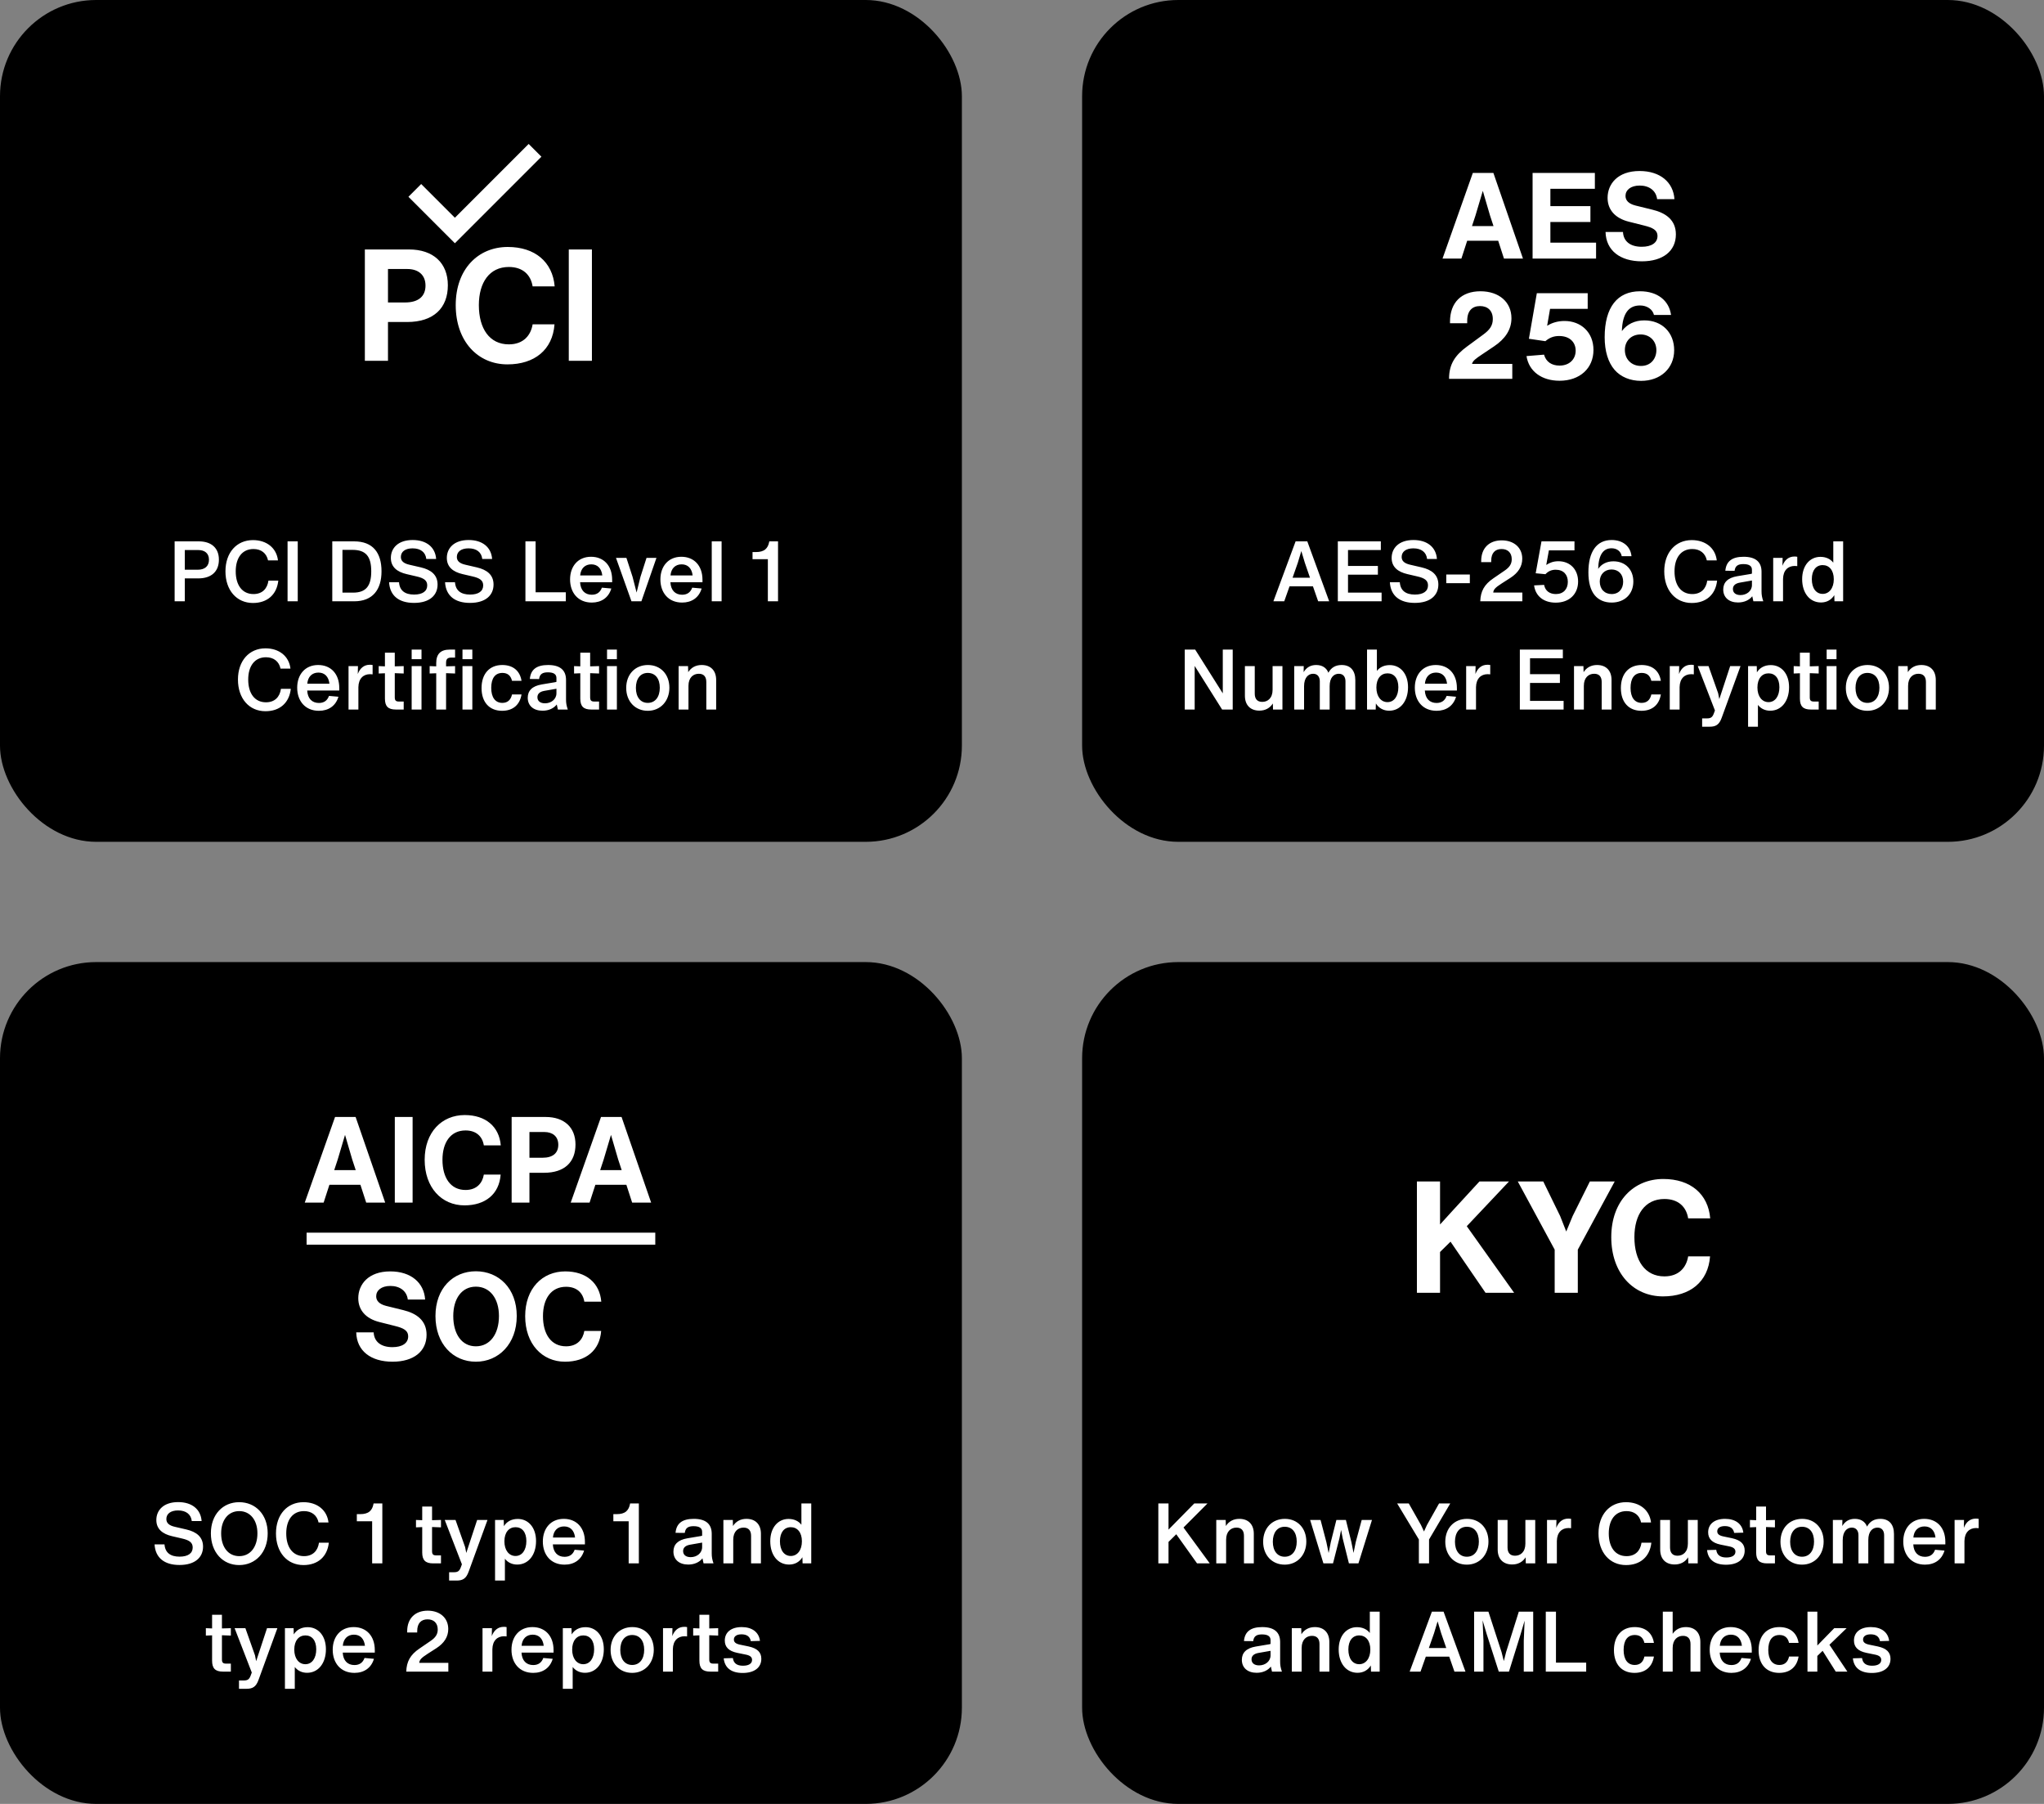 <svg width="340" height="300" viewBox="0 0 340 300" fill="none" xmlns="http://www.w3.org/2000/svg">
<rect x="0" y="0" width="340" height="300" fill="#808080" stroke="none"/>
<rect width="160" height="140" rx="16" fill="black"/>
<rect x="180" width="160" height="140" rx="16" fill="black"/>
<rect x="180" y="160" width="160" height="140" rx="16" fill="black"/>
<rect y="160" width="160" height="140" rx="16" fill="black"/>
<path d="M251.004 196.488H246.09L241.644 201.324L239.538 203.638V196.488H235.69V215H239.538V208.214L241.28 206.498L247.104 215H251.862L243.984 203.924L251.004 196.488ZM261.596 202.234L260.53 204.808L259.516 202.234L256.708 196.488H252.47L258.606 207.824V215H262.454V207.824L268.59 196.488H264.456L261.596 202.234ZM276.625 215.598C281.123 215.598 284.139 213.18 284.451 208.942H280.811C280.525 210.71 279.329 212.27 276.859 212.27C273.635 212.27 271.867 209.644 271.867 205.744C271.867 201.974 273.635 199.4 276.859 199.4C279.147 199.4 280.499 200.674 280.811 202.624H284.477C284.139 198.568 281.201 196.072 276.677 196.072C271.737 196.072 268.019 199.764 268.019 205.744C268.019 211.75 271.685 215.598 276.625 215.598Z" fill="white"/>
<path d="M64.073 200L59.153 185.76H55.733L50.693 200H53.833L54.793 197.04H59.953L60.913 200H64.073ZM56.173 192.84L57.393 188.74L58.593 192.84L59.173 194.6H55.593L56.173 192.84ZM68.633 200V185.76H65.673V200H68.633ZM77.26 200.46C80.719 200.46 83.04 198.6 83.279 195.34H80.48C80.26 196.7 79.34 197.9 77.439 197.9C74.96 197.9 73.6 195.88 73.6 192.88C73.6 189.98 74.96 188 77.439 188C79.2 188 80.24 188.98 80.48 190.48H83.299C83.04 187.36 80.779 185.44 77.299 185.44C73.499 185.44 70.639 188.28 70.639 192.88C70.639 197.5 73.46 200.46 77.26 200.46ZM90.767 185.76H85.107V200H88.067V195.04H90.507C93.927 195.04 95.727 193.24 95.727 190.34C95.727 187.48 93.847 185.76 90.767 185.76ZM88.067 192.54V188.26H90.547C91.907 188.26 92.867 188.98 92.867 190.38C92.867 191.74 91.987 192.54 90.247 192.54H88.067ZM108.312 200L103.392 185.76H99.972L94.932 200H98.072L99.032 197.04H104.192L105.152 200H108.312ZM100.412 192.84L101.632 188.74L102.832 192.84L103.412 194.6H99.832L100.412 192.84Z" fill="white"/>
<path d="M65.295 226.46C68.815 226.46 70.955 224.74 70.955 221.98C70.955 219.6 69.295 218.42 67.075 217.88L64.235 217.18C63.135 216.9 62.575 216.36 62.575 215.58C62.575 214.62 63.415 213.86 64.935 213.86C66.495 213.86 67.655 214.68 67.835 216.12H70.715C70.535 213.32 68.355 211.44 64.915 211.44C61.255 211.44 59.595 213.62 59.595 215.9C59.595 217.9 60.875 219.3 63.095 219.86L65.715 220.52C67.075 220.86 67.895 221.24 67.895 222.26C67.895 223.38 66.895 224.04 65.275 224.04C63.395 224.04 62.235 223.16 62.155 221.58H59.255C59.335 224.66 61.675 226.46 65.295 226.46ZM79.156 226.46C82.956 226.46 85.956 223.48 85.956 218.86C85.956 214.26 82.956 211.42 79.156 211.42C75.356 211.42 72.436 214.26 72.436 218.86C72.436 223.5 75.356 226.46 79.156 226.46ZM79.156 223.9C76.816 223.9 75.396 221.88 75.396 218.86C75.396 215.96 76.816 213.98 79.156 213.98C81.496 213.98 82.996 215.94 82.996 218.86C82.996 221.88 81.496 223.9 79.156 223.9ZM93.978 226.46C97.438 226.46 99.758 224.6 99.998 221.34H97.198C96.978 222.7 96.058 223.9 94.158 223.9C91.678 223.9 90.318 221.88 90.318 218.88C90.318 215.98 91.678 214 94.158 214C95.918 214 96.958 214.98 97.198 216.48H100.018C99.758 213.36 97.498 211.44 94.018 211.44C90.218 211.44 87.358 214.28 87.358 218.88C87.358 223.5 90.178 226.46 93.978 226.46Z" fill="white"/>
<path d="M253.331 43L248.411 28.76H244.991L239.951 43H243.091L244.051 40.04H249.211L250.171 43H253.331ZM245.431 35.84L246.651 31.74L247.851 35.84L248.431 37.6H244.851L245.431 35.84ZM257.891 36.92H264.551V34.28H257.891V31.4H265.291V28.76H254.931V43H265.491V40.36H257.891V36.92ZM273.107 43.46C276.627 43.46 278.767 41.74 278.767 38.98C278.767 36.6 277.107 35.42 274.887 34.88L272.047 34.18C270.947 33.9 270.387 33.36 270.387 32.58C270.387 31.62 271.227 30.86 272.747 30.86C274.307 30.86 275.467 31.68 275.647 33.12H278.527C278.347 30.32 276.167 28.44 272.727 28.44C269.067 28.44 267.407 30.62 267.407 32.9C267.407 34.9 268.687 36.3 270.907 36.86L273.527 37.52C274.887 37.86 275.707 38.24 275.707 39.26C275.707 40.38 274.707 41.04 273.087 41.04C271.207 41.04 270.047 40.16 269.967 38.58H267.067C267.147 41.66 269.487 43.46 273.107 43.46ZM244.855 60.52C244.995 60 245.415 59.68 246.555 58.92L248.495 57.62C250.355 56.38 251.415 54.84 251.415 52.92C251.415 50.24 249.355 48.44 246.255 48.44C243.095 48.44 241.195 50.32 241.195 53.5V53.76H244.055V53.36C244.055 51.68 244.895 50.9 246.195 50.9C247.435 50.9 248.315 51.64 248.315 53.06C248.315 54.18 247.755 54.88 246.755 55.62L244.035 57.62C242.075 59.06 241.035 60.52 241.035 63H251.555V60.52H244.855ZM259.418 63.32C262.778 63.32 265.058 61.26 265.058 58.2C265.058 55.24 262.958 53.38 260.238 53.38C259.138 53.38 258.138 53.68 257.398 54.16L257.358 54.14L257.838 51.36H264.098V48.76H255.638L254.318 56.34L257.058 56.74C257.718 56.18 258.398 55.88 259.338 55.88C261.198 55.88 262.098 57 262.098 58.32C262.098 59.72 261.078 60.8 259.418 60.8C258.098 60.8 257.158 60.16 256.838 58.98L253.918 59.22C254.318 61.76 256.438 63.32 259.418 63.32ZM273.502 53.28C271.922 53.28 270.642 53.92 269.782 55.06C269.882 52.02 270.982 50.8 272.802 50.8C273.962 50.8 274.902 51.44 275.122 52.38H277.962C277.642 50.02 275.742 48.44 272.802 48.44C269.062 48.44 266.922 51.06 266.922 56.08C266.922 58.42 267.502 60.26 268.562 61.5C269.602 62.7 271.182 63.34 272.982 63.34C276.202 63.34 278.482 61.26 278.482 58.24C278.482 55.34 276.502 53.28 273.502 53.28ZM272.962 60.86C272.162 60.86 271.482 60.58 271.002 60.08C270.542 59.62 270.282 58.96 270.282 58.2C270.282 56.68 271.362 55.62 272.902 55.62C274.402 55.62 275.522 56.68 275.522 58.24C275.522 59.58 274.662 60.86 272.962 60.86Z" fill="white"/>
<path d="M68.048 41.488H60.69V60H64.538V53.552H67.71C72.156 53.552 74.496 51.212 74.496 47.442C74.496 43.724 72.052 41.488 68.048 41.488ZM64.538 50.302V44.738H67.762C69.53 44.738 70.778 45.674 70.778 47.494C70.778 49.262 69.634 50.302 67.372 50.302H64.538ZM84.41 60.598C88.909 60.598 91.924 58.18 92.237 53.942H88.597C88.311 55.71 87.115 57.27 84.644 57.27C81.421 57.27 79.653 54.644 79.653 50.744C79.653 46.974 81.421 44.4 84.644 44.4C86.933 44.4 88.284 45.674 88.597 47.624H92.263C91.924 43.568 88.987 41.072 84.463 41.072C79.522 41.072 75.805 44.764 75.805 50.744C75.805 56.75 79.471 60.598 84.41 60.598ZM98.46 60V41.488H94.612V60H98.46Z" fill="white"/>
<path d="M69 31.667L75.667 38.333L89 25" stroke="white" stroke-width="3"/>
<path d="M33.08 90.032H29.048V100H30.742V96.192H32.968C35.138 96.192 36.412 95.072 36.412 93.07C36.412 91.11 35.124 90.032 33.08 90.032ZM32.884 94.75H30.742V91.474H32.968C34.046 91.474 34.76 92.006 34.76 93.084C34.76 94.148 34.088 94.75 32.884 94.75ZM42.08 100.28C44.46 100.28 46.042 98.894 46.294 96.556H44.656C44.46 97.928 43.606 98.796 42.164 98.796C40.288 98.796 39.21 97.312 39.21 95.016C39.21 92.762 40.288 91.306 42.164 91.306C43.452 91.306 44.334 92.006 44.586 93.196H46.238C46 91.124 44.348 89.822 42.08 89.822C39.378 89.822 37.502 91.88 37.502 95.016C37.502 98.152 39.35 100.28 42.08 100.28ZM47.833 100H49.527V90.032H47.833V100ZM58.897 90.032H55.271V100H58.911C62.005 100 63.461 98.054 63.461 95.016C63.461 91.922 62.033 90.032 58.897 90.032ZM58.743 98.558H56.965V91.446H58.631C60.871 91.446 61.753 92.552 61.753 95.016C61.753 97.424 60.899 98.558 58.743 98.558ZM68.866 100.266C71.484 100.266 72.786 98.978 72.786 97.214C72.786 95.604 71.694 94.75 70 94.358L68.124 93.924C67.116 93.7 66.682 93.28 66.682 92.622C66.682 91.754 67.396 91.194 68.628 91.194C69.944 91.194 70.784 91.824 70.91 92.958H72.548C72.408 91.012 70.952 89.808 68.642 89.808C66.22 89.808 65.016 91.152 65.016 92.79C65.016 94.288 66.052 95.114 67.634 95.478L69.258 95.856C70.504 96.136 71.064 96.528 71.064 97.354C71.064 98.306 70.308 98.88 68.88 98.88C67.368 98.88 66.472 98.222 66.374 96.836H64.722C64.848 99.076 66.36 100.266 68.866 100.266ZM78.176 100.266C80.794 100.266 82.096 98.978 82.096 97.214C82.096 95.604 81.004 94.75 79.31 94.358L77.434 93.924C76.426 93.7 75.992 93.28 75.992 92.622C75.992 91.754 76.706 91.194 77.938 91.194C79.254 91.194 80.094 91.824 80.22 92.958H81.858C81.718 91.012 80.262 89.808 77.952 89.808C75.53 89.808 74.326 91.152 74.326 92.79C74.326 94.288 75.362 95.114 76.944 95.478L78.568 95.856C79.814 96.136 80.374 96.528 80.374 97.354C80.374 98.306 79.618 98.88 78.19 98.88C76.678 98.88 75.782 98.222 75.684 96.836H74.032C74.158 99.076 75.67 100.266 78.176 100.266ZM89.094 98.502V90.032H87.4V100H94.12V98.502H89.094ZM101.826 96.43C101.826 94.036 100.398 92.594 98.312 92.594C96.128 92.594 94.826 94.204 94.826 96.36C94.826 98.572 96.156 100.21 98.438 100.21C100.034 100.21 101.238 99.398 101.686 97.872L100.118 97.732C99.838 98.502 99.292 98.908 98.438 98.908C97.304 98.908 96.562 98.18 96.492 96.836H101.826V96.43ZM98.354 93.854C99.39 93.854 100.048 94.512 100.188 95.702H96.506C96.604 94.512 97.332 93.854 98.354 93.854ZM107.544 92.776L106.536 95.926L105.892 98.544L105.22 95.926L104.198 92.776H102.462L105.038 100H106.69L109.196 92.776H107.544ZM116.851 96.43C116.851 94.036 115.423 92.594 113.337 92.594C111.153 92.594 109.851 94.204 109.851 96.36C109.851 98.572 111.181 100.21 113.463 100.21C115.059 100.21 116.263 99.398 116.711 97.872L115.143 97.732C114.863 98.502 114.317 98.908 113.463 98.908C112.329 98.908 111.587 98.18 111.517 96.836H116.851V96.43ZM113.379 93.854C114.415 93.854 115.073 94.512 115.213 95.702H111.531C111.629 94.512 112.357 93.854 113.379 93.854ZM118.392 100H120.03V90.032H118.392V100ZM127.725 100H129.419V90.032H127.963L127.935 90.172C127.837 90.69 127.627 91.082 127.305 91.362C126.941 91.67 126.423 91.81 125.737 91.81H125.177V93H127.725V100ZM44.158 118.28C46.538 118.28 48.12 116.894 48.373 114.556H46.734C46.538 115.928 45.684 116.796 44.242 116.796C42.367 116.796 41.288 115.312 41.288 113.016C41.288 110.762 42.367 109.306 44.242 109.306C45.531 109.306 46.413 110.006 46.664 111.196H48.316C48.078 109.124 46.426 107.822 44.158 107.822C41.456 107.822 39.581 109.88 39.581 113.016C39.581 116.152 41.428 118.28 44.158 118.28ZM56.435 114.43C56.435 112.036 55.007 110.594 52.921 110.594C50.737 110.594 49.435 112.204 49.435 114.36C49.435 116.572 50.765 118.21 53.047 118.21C54.643 118.21 55.847 117.398 56.295 115.872L54.727 115.732C54.447 116.502 53.901 116.908 53.047 116.908C51.913 116.908 51.171 116.18 51.101 114.836H56.435V114.43ZM52.963 111.854C53.999 111.854 54.657 112.512 54.797 113.702H51.115C51.213 112.512 51.941 111.854 52.963 111.854ZM61.518 110.552C60.552 110.552 59.88 111.126 59.516 112.092L59.544 110.776H57.976V118H59.614V114.276C59.642 112.834 60.454 112.12 61.546 112.12C61.686 112.12 61.826 112.134 61.98 112.148V110.594C61.826 110.566 61.686 110.552 61.518 110.552ZM65.667 111.952L67.151 112.008V110.776L65.667 110.818V108.55H64.029V110.818L62.993 110.776V112.008L64.029 111.966V116.18C64.029 117.468 64.561 118 65.849 118H67.151V116.67H66.353C65.849 116.67 65.667 116.488 65.667 115.97V111.952ZM68.476 109.628H70.114V108.032H68.476V109.628ZM68.476 118H70.114V110.776H68.476V118ZM72.562 110.272V110.818L71.47 110.776V112.008L72.562 111.966V118H74.2V111.952L75.698 112.008V110.776L74.2 110.818V110.23C74.2 109.614 74.438 109.362 75.068 109.362H75.698V108.032H74.802C73.29 108.032 72.562 108.774 72.562 110.272ZM76.93 108.032V109.628H78.568V108.032H76.93ZM76.93 118H78.568V110.776H76.93V118ZM83.517 118.21C85.337 118.21 86.471 117.202 86.751 115.494H85.169C84.973 116.39 84.441 116.894 83.559 116.894C82.383 116.894 81.711 115.984 81.711 114.402C81.711 112.82 82.341 111.91 83.573 111.91C84.427 111.91 84.959 112.344 85.169 113.226H86.751C86.485 111.532 85.309 110.594 83.545 110.594C81.431 110.594 80.101 112.05 80.101 114.43C80.101 116.81 81.431 118.21 83.517 118.21ZM94.448 118C94.224 117.342 94.154 116.922 94.154 116.334V113.086C94.154 111.406 93.118 110.594 91.172 110.594C89.268 110.594 88.274 111.336 88.134 112.918L89.674 112.932C89.772 112.12 90.22 111.812 91.13 111.812C92.082 111.812 92.558 112.12 92.558 112.764V113.394C92.502 113.422 92.432 113.436 92.362 113.45L90.108 113.828C88.512 114.094 87.784 114.878 87.784 116.04C87.784 117.37 88.75 118.196 90.248 118.196C91.284 118.196 92.124 117.79 92.614 117.16C92.67 117.44 92.726 117.72 92.796 118H94.448ZM90.654 116.964C89.87 116.964 89.394 116.586 89.394 115.956C89.394 115.41 89.758 115.032 90.556 114.892L92.558 114.542V115.298C92.558 116.278 91.69 116.964 90.654 116.964ZM98.165 111.952L99.649 112.008V110.776L98.165 110.818V108.55H96.527V110.818L95.491 110.776V112.008L96.527 111.966V116.18C96.527 117.468 97.059 118 98.347 118H99.649V116.67H98.851C98.347 116.67 98.165 116.488 98.165 115.97V111.952ZM100.974 109.628H102.612V108.032H100.974V109.628ZM100.974 118H102.612V110.776H100.974V118ZM107.748 118.21C109.862 118.21 111.346 116.6 111.346 114.374C111.346 112.134 109.876 110.594 107.776 110.594C105.648 110.594 104.164 112.148 104.164 114.402C104.164 116.628 105.634 118.21 107.748 118.21ZM107.748 116.894C106.53 116.894 105.774 115.914 105.774 114.402C105.774 112.89 106.516 111.91 107.748 111.91C109.008 111.91 109.75 112.862 109.75 114.374C109.75 115.886 109.008 116.894 107.748 116.894ZM116.718 110.594C115.738 110.594 114.968 111.014 114.478 111.784L114.45 110.776H112.882V118H114.52V114.066C114.52 112.666 115.332 112.05 116.242 112.05C117.082 112.05 117.488 112.554 117.488 113.422V118H119.126V113.072C119.126 111.532 118.23 110.594 116.718 110.594Z" fill="white"/>
<path d="M219.263 100H221.097L217.457 90.032H215.511L211.815 100H213.621L214.503 97.508H218.395L219.263 100ZM215.007 96.08L215.875 93.602L216.463 91.642L217.051 93.602L217.905 96.08H215.007ZM224.229 98.558V95.576H229.199V94.12H224.229V91.474H229.689V90.032H222.535V100H229.815V98.558H224.229ZM235.337 100.266C237.955 100.266 239.257 98.978 239.257 97.214C239.257 95.604 238.165 94.75 236.471 94.358L234.595 93.924C233.587 93.7 233.153 93.28 233.153 92.622C233.153 91.754 233.867 91.194 235.099 91.194C236.415 91.194 237.255 91.824 237.381 92.958H239.019C238.879 91.012 237.423 89.808 235.113 89.808C232.691 89.808 231.487 91.152 231.487 92.79C231.487 94.288 232.523 95.114 234.105 95.478L235.729 95.856C236.975 96.136 237.535 96.528 237.535 97.354C237.535 98.306 236.779 98.88 235.351 98.88C233.839 98.88 232.943 98.222 232.845 96.836H231.193C231.319 99.076 232.831 100.266 235.337 100.266ZM240.574 96.99H244.494V95.548H240.574V96.99ZM246.228 100H253.228V98.544H248.384C248.44 98.04 248.706 97.732 249.77 97.046L251.254 96.094C252.528 95.268 253.214 94.218 253.214 92.916C253.214 91.054 251.814 89.864 249.798 89.864C247.712 89.864 246.382 91.152 246.382 93.294V93.49H248.048V93.266C248.048 91.95 248.706 91.306 249.77 91.306C250.792 91.306 251.464 91.908 251.464 93C251.464 93.826 251.058 94.372 250.246 94.918L248.426 96.164C246.872 97.214 246.284 98.348 246.228 100ZM258.778 100.224C261.088 100.224 262.502 98.754 262.502 96.71C262.502 94.736 261.2 93.336 259.226 93.336C258.4 93.336 257.756 93.588 257.238 93.938L257.21 93.924L257.644 91.53H261.9V90.032H256.412L255.446 95.338L257.07 95.492C257.518 95.016 258.05 94.75 258.778 94.75C260.08 94.75 260.794 95.576 260.794 96.766C260.794 97.984 260.052 98.796 258.806 98.796C257.798 98.796 257.042 98.292 256.846 97.27L255.18 97.354C255.418 99.146 256.776 100.224 258.778 100.224ZM268.373 93.35C267.281 93.35 266.399 93.798 265.839 94.61C265.909 92.258 266.693 91.18 268.065 91.18C268.961 91.18 269.619 91.698 269.759 92.496H271.383C271.215 90.858 269.955 89.808 268.079 89.808C265.573 89.808 264.215 91.754 264.215 95.198C264.215 96.85 264.565 98.138 265.265 98.992C265.923 99.79 266.903 100.21 268.079 100.21C270.235 100.21 271.691 98.796 271.691 96.71C271.691 94.722 270.375 93.35 268.373 93.35ZM268.079 98.796C267.491 98.796 267.001 98.586 266.651 98.222C266.301 97.858 266.105 97.326 266.105 96.71C266.105 95.52 266.917 94.708 268.065 94.708C269.213 94.708 269.997 95.506 269.997 96.738C269.997 97.914 269.297 98.796 268.079 98.796ZM281.41 100.28C283.79 100.28 285.372 98.894 285.624 96.556H283.986C283.79 97.928 282.936 98.796 281.494 98.796C279.618 98.796 278.54 97.312 278.54 95.016C278.54 92.762 279.618 91.306 281.494 91.306C282.782 91.306 283.664 92.006 283.916 93.196H285.568C285.33 91.124 283.678 89.822 281.41 89.822C278.708 89.822 276.832 91.88 276.832 95.016C276.832 98.152 278.68 100.28 281.41 100.28ZM293.308 100C293.084 99.342 293.014 98.922 293.014 98.334V95.086C293.014 93.406 291.978 92.594 290.032 92.594C288.128 92.594 287.134 93.336 286.994 94.918L288.534 94.932C288.632 94.12 289.08 93.812 289.99 93.812C290.942 93.812 291.418 94.12 291.418 94.764V95.394C291.362 95.422 291.292 95.436 291.222 95.45L288.968 95.828C287.372 96.094 286.644 96.878 286.644 98.04C286.644 99.37 287.61 100.196 289.108 100.196C290.144 100.196 290.984 99.79 291.474 99.16C291.53 99.44 291.586 99.72 291.656 100H293.308ZM289.514 98.964C288.73 98.964 288.254 98.586 288.254 97.956C288.254 97.41 288.618 97.032 289.416 96.892L291.418 96.542V97.298C291.418 98.278 290.55 98.964 289.514 98.964ZM298.496 92.552C297.53 92.552 296.858 93.126 296.494 94.092L296.522 92.776H294.954V100H296.592V96.276C296.62 94.834 297.432 94.12 298.524 94.12C298.664 94.12 298.804 94.134 298.958 94.148V92.594C298.804 92.566 298.664 92.552 298.496 92.552ZM304.95 90.032V93.574C304.474 92.958 303.732 92.608 302.808 92.608C301.072 92.608 299.77 94.036 299.77 96.318C299.77 98.6 301.016 100.196 302.906 100.196C303.872 100.196 304.642 99.748 305.118 98.978L305.146 100H306.588V90.032H304.95ZM303.186 98.768C302.08 98.768 301.38 97.816 301.38 96.318C301.38 94.834 302.094 93.98 303.186 93.98C304.264 93.98 305.034 94.834 305.034 96.332C305.034 97.83 304.25 98.768 303.186 98.768ZM203.399 108.032V115.312L198.807 108.032H197.071V118H198.723V110.748L203.287 118H205.051V108.032H203.399ZM211.684 110.776V114.71C211.684 116.11 210.872 116.726 209.962 116.726C209.122 116.726 208.716 116.222 208.716 115.354V110.776H207.078V115.704C207.078 117.244 207.974 118.182 209.486 118.182C210.466 118.182 211.236 117.762 211.726 116.992L211.754 118H213.322V110.776H211.684ZM223.177 110.594C222.169 110.594 221.427 111.014 220.965 111.882C220.643 111.056 219.943 110.594 218.935 110.594C217.997 110.594 217.311 111 216.849 111.784L216.863 110.776H215.281V118H216.919V114.136C216.919 112.68 217.633 112.05 218.431 112.05C219.173 112.05 219.537 112.582 219.537 113.31V118H221.175V114.108C221.175 112.652 221.889 112.05 222.701 112.05C223.443 112.05 223.807 112.582 223.807 113.31V118H225.445V113.114C225.445 111.518 224.633 110.594 223.177 110.594ZM231.174 110.608C230.25 110.608 229.508 110.958 229.032 111.574V108.032H227.394V118H228.836L228.864 116.992C229.34 117.748 230.11 118.196 231.076 118.196C232.966 118.196 234.212 116.572 234.212 114.29C234.212 112.008 232.91 110.608 231.174 110.608ZM230.796 116.768C229.718 116.768 228.948 115.83 228.948 114.332C228.948 112.834 229.718 111.98 230.796 111.98C231.888 111.98 232.602 112.806 232.602 114.29C232.602 115.788 231.888 116.768 230.796 116.768ZM242.342 114.43C242.342 112.036 240.914 110.594 238.828 110.594C236.644 110.594 235.342 112.204 235.342 114.36C235.342 116.572 236.672 118.21 238.954 118.21C240.55 118.21 241.754 117.398 242.202 115.872L240.634 115.732C240.354 116.502 239.808 116.908 238.954 116.908C237.82 116.908 237.078 116.18 237.008 114.836H242.342V114.43ZM238.87 111.854C239.906 111.854 240.564 112.512 240.704 113.702H237.022C237.12 112.512 237.848 111.854 238.87 111.854ZM247.424 110.552C246.458 110.552 245.786 111.126 245.422 112.092L245.45 110.776H243.882V118H245.52V114.276C245.548 112.834 246.36 112.12 247.452 112.12C247.592 112.12 247.732 112.134 247.886 112.148V110.594C247.732 110.566 247.592 110.552 247.424 110.552ZM254.506 116.558V113.576H259.476V112.12H254.506V109.474H259.966V108.032H252.812V118H260.092V116.558H254.506ZM265.656 110.594C264.676 110.594 263.906 111.014 263.416 111.784L263.388 110.776H261.82V118H263.458V114.066C263.458 112.666 264.27 112.05 265.18 112.05C266.02 112.05 266.426 112.554 266.426 113.422V118H268.064V113.072C268.064 111.532 267.168 110.594 265.656 110.594ZM273.033 118.21C274.853 118.21 275.987 117.202 276.267 115.494H274.685C274.489 116.39 273.957 116.894 273.075 116.894C271.899 116.894 271.227 115.984 271.227 114.402C271.227 112.82 271.857 111.91 273.089 111.91C273.943 111.91 274.475 112.344 274.685 113.226H276.267C276.001 111.532 274.825 110.594 273.061 110.594C270.947 110.594 269.617 112.05 269.617 114.43C269.617 116.81 270.947 118.21 273.033 118.21ZM281.29 110.552C280.324 110.552 279.652 111.126 279.288 112.092L279.316 110.776H277.748V118H279.386V114.276C279.414 112.834 280.226 112.12 281.318 112.12C281.458 112.12 281.598 112.134 281.752 112.148V110.594C281.598 110.566 281.458 110.552 281.29 110.552ZM287.797 110.776L285.991 116.264L285.795 115.284L284.199 110.776H282.407L285.263 118.154L285.067 118.686C284.843 119.274 284.577 119.47 283.961 119.47H283.135V120.856H284.381C285.403 120.856 285.977 120.534 286.397 119.344L289.519 110.776H287.797ZM294.557 110.608C293.521 110.608 292.723 111.042 292.247 111.812L292.219 110.776H290.777V120.856H292.415V117.23C292.891 117.846 293.605 118.196 294.459 118.196C296.349 118.196 297.595 116.572 297.595 114.29C297.595 112.008 296.293 110.608 294.557 110.608ZM294.179 116.768C293.101 116.768 292.331 115.83 292.331 114.332C292.331 112.834 293.101 111.98 294.179 111.98C295.271 111.98 295.985 112.806 295.985 114.29C295.985 115.788 295.271 116.768 294.179 116.768ZM301.038 111.952L302.522 112.008V110.776L301.038 110.818V108.55H299.4V110.818L298.364 110.776V112.008L299.4 111.966V116.18C299.4 117.468 299.932 118 301.22 118H302.522V116.67H301.724C301.22 116.67 301.038 116.488 301.038 115.97V111.952ZM303.847 109.628H305.485V108.032H303.847V109.628ZM303.847 118H305.485V110.776H303.847V118ZM310.621 118.21C312.735 118.21 314.219 116.6 314.219 114.374C314.219 112.134 312.749 110.594 310.649 110.594C308.521 110.594 307.037 112.148 307.037 114.402C307.037 116.628 308.507 118.21 310.621 118.21ZM310.621 116.894C309.403 116.894 308.647 115.914 308.647 114.402C308.647 112.89 309.389 111.91 310.621 111.91C311.881 111.91 312.623 112.862 312.623 114.374C312.623 115.886 311.881 116.894 310.621 116.894ZM319.591 110.594C318.611 110.594 317.841 111.014 317.351 111.784L317.323 110.776H315.755V118H317.393V114.066C317.393 112.666 318.205 112.05 319.115 112.05C319.955 112.05 320.361 112.554 320.361 113.422V118H321.999V113.072C321.999 111.532 321.103 110.594 319.591 110.594Z" fill="white"/>
<path d="M199.118 260H201.232L196.864 254.036L200.854 250.032H198.656L194.372 254.386V250.032H192.678V260H194.372V256.43L195.66 255.156L199.118 260ZM206.151 252.594C205.171 252.594 204.401 253.014 203.911 253.784L203.883 252.776H202.315V260H203.953V256.066C203.953 254.666 204.765 254.05 205.675 254.05C206.515 254.05 206.921 254.554 206.921 255.422V260H208.559V255.072C208.559 253.532 207.663 252.594 206.151 252.594ZM213.696 260.21C215.81 260.21 217.294 258.6 217.294 256.374C217.294 254.134 215.824 252.594 213.724 252.594C211.596 252.594 210.112 254.148 210.112 256.402C210.112 258.628 211.582 260.21 213.696 260.21ZM213.696 258.894C212.478 258.894 211.722 257.914 211.722 256.402C211.722 254.89 212.464 253.91 213.696 253.91C214.956 253.91 215.698 254.862 215.698 256.374C215.698 257.886 214.956 258.894 213.696 258.894ZM226.508 252.776L225.514 256.458L225.15 258.264L224.786 256.444L223.876 252.776H222.294L221.37 256.458L221.006 258.278L220.628 256.458L219.662 252.776H217.926L220.138 260H221.734L222.798 255.842L223.078 254.442L223.344 255.842L224.38 260H225.962L228.216 252.776H226.508ZM239.376 250.032L237.36 253.616L236.87 254.694L236.366 253.616L234.336 250.032H232.404L236.016 256.024V260H237.71V256.024L241.238 250.032H239.376ZM243.993 260.21C246.107 260.21 247.591 258.6 247.591 256.374C247.591 254.134 246.121 252.594 244.021 252.594C241.893 252.594 240.409 254.148 240.409 256.402C240.409 258.628 241.879 260.21 243.993 260.21ZM243.993 258.894C242.775 258.894 242.019 257.914 242.019 256.402C242.019 254.89 242.761 253.91 243.993 253.91C245.253 253.91 245.995 254.862 245.995 256.374C245.995 257.886 245.253 258.894 243.993 258.894ZM253.733 252.776V256.71C253.733 258.11 252.921 258.726 252.011 258.726C251.171 258.726 250.765 258.222 250.765 257.354V252.776H249.127V257.704C249.127 259.244 250.023 260.182 251.535 260.182C252.515 260.182 253.285 259.762 253.775 258.992L253.803 260H255.371V252.776H253.733ZM260.873 252.552C259.907 252.552 259.235 253.126 258.871 254.092L258.899 252.776H257.331V260H258.969V256.276C258.997 254.834 259.809 254.12 260.901 254.12C261.041 254.12 261.181 254.134 261.335 254.148V252.594C261.181 252.566 261.041 252.552 260.873 252.552ZM270.474 260.28C272.854 260.28 274.436 258.894 274.688 256.556H273.05C272.854 257.928 272 258.796 270.558 258.796C268.682 258.796 267.604 257.312 267.604 255.016C267.604 252.762 268.682 251.306 270.558 251.306C271.846 251.306 272.728 252.006 272.98 253.196H274.632C274.394 251.124 272.742 249.822 270.474 249.822C267.772 249.822 265.896 251.88 265.896 255.016C265.896 258.152 267.744 260.28 270.474 260.28ZM280.763 252.776V256.71C280.763 258.11 279.951 258.726 279.041 258.726C278.201 258.726 277.795 258.222 277.795 257.354V252.776H276.157V257.704C276.157 259.244 277.053 260.182 278.565 260.182C279.545 260.182 280.315 259.762 280.805 258.992L280.833 260H282.401V252.776H280.763ZM287.104 260.224C289.022 260.224 290.212 259.356 290.212 257.872C290.212 256.794 289.568 256.136 288.098 255.814L286.614 255.506C285.928 255.352 285.648 255.086 285.648 254.666C285.648 254.106 286.138 253.798 286.922 253.798C287.804 253.798 288.336 254.19 288.462 254.932L289.988 254.89C289.806 253.406 288.644 252.594 286.95 252.594C285.172 252.594 284.136 253.476 284.136 254.834C284.136 255.898 284.78 256.584 286.194 256.878L287.636 257.172C288.336 257.312 288.672 257.578 288.672 258.054C288.672 258.67 288.112 259.02 287.16 259.02C286.138 259.02 285.592 258.6 285.48 257.746L283.954 257.788C284.122 259.37 285.2 260.224 287.104 260.224ZM293.76 253.952L295.244 254.008V252.776L293.76 252.818V250.55H292.122V252.818L291.086 252.776V254.008L292.122 253.966V258.18C292.122 259.468 292.654 260 293.942 260H295.244V258.67H294.446C293.942 258.67 293.76 258.488 293.76 257.97V253.952ZM299.747 260.21C301.861 260.21 303.345 258.6 303.345 256.374C303.345 254.134 301.875 252.594 299.775 252.594C297.647 252.594 296.163 254.148 296.163 256.402C296.163 258.628 297.633 260.21 299.747 260.21ZM299.747 258.894C298.529 258.894 297.773 257.914 297.773 256.402C297.773 254.89 298.515 253.91 299.747 253.91C301.007 253.91 301.749 254.862 301.749 256.374C301.749 257.886 301.007 258.894 299.747 258.894ZM312.777 252.594C311.769 252.594 311.027 253.014 310.565 253.882C310.243 253.056 309.543 252.594 308.535 252.594C307.597 252.594 306.911 253 306.449 253.784L306.463 252.776H304.881V260H306.519V256.136C306.519 254.68 307.233 254.05 308.031 254.05C308.773 254.05 309.137 254.582 309.137 255.31V260H310.775V256.108C310.775 254.652 311.489 254.05 312.301 254.05C313.043 254.05 313.407 254.582 313.407 255.31V260H315.045V255.114C315.045 253.518 314.233 252.594 312.777 252.594ZM323.589 256.43C323.589 254.036 322.161 252.594 320.075 252.594C317.891 252.594 316.589 254.204 316.589 256.36C316.589 258.572 317.919 260.21 320.201 260.21C321.797 260.21 323.001 259.398 323.449 257.872L321.881 257.732C321.601 258.502 321.055 258.908 320.201 258.908C319.067 258.908 318.325 258.18 318.255 256.836H323.589V256.43ZM320.117 253.854C321.153 253.854 321.811 254.512 321.951 255.702H318.269C318.367 254.512 319.095 253.854 320.117 253.854ZM328.671 252.552C327.705 252.552 327.033 253.126 326.669 254.092L326.697 252.776H325.129V260H326.767V256.276C326.795 254.834 327.607 254.12 328.699 254.12C328.839 254.12 328.979 254.134 329.133 254.148V252.594C328.979 252.566 328.839 252.552 328.671 252.552ZM213.234 278C213.01 277.342 212.94 276.922 212.94 276.334V273.086C212.94 271.406 211.904 270.594 209.958 270.594C208.054 270.594 207.06 271.336 206.92 272.918L208.46 272.932C208.558 272.12 209.006 271.812 209.916 271.812C210.868 271.812 211.344 272.12 211.344 272.764V273.394C211.288 273.422 211.218 273.436 211.148 273.45L208.894 273.828C207.298 274.094 206.57 274.878 206.57 276.04C206.57 277.37 207.536 278.196 209.034 278.196C210.07 278.196 210.91 277.79 211.4 277.16C211.456 277.44 211.512 277.72 211.582 278H213.234ZM209.44 276.964C208.656 276.964 208.18 276.586 208.18 275.956C208.18 275.41 208.544 275.032 209.342 274.892L211.344 274.542V275.298C211.344 276.278 210.476 276.964 209.44 276.964ZM218.715 270.594C217.735 270.594 216.965 271.014 216.475 271.784L216.447 270.776H214.879V278H216.517V274.066C216.517 272.666 217.329 272.05 218.239 272.05C219.079 272.05 219.485 272.554 219.485 273.422V278H221.123V273.072C221.123 271.532 220.227 270.594 218.715 270.594ZM227.857 268.032V271.574C227.381 270.958 226.639 270.608 225.715 270.608C223.979 270.608 222.677 272.036 222.677 274.318C222.677 276.6 223.923 278.196 225.813 278.196C226.779 278.196 227.549 277.748 228.025 276.978L228.053 278H229.495V268.032H227.857ZM226.093 276.768C224.987 276.768 224.287 275.816 224.287 274.318C224.287 272.834 225.001 271.98 226.093 271.98C227.171 271.98 227.941 272.834 227.941 274.332C227.941 275.83 227.157 276.768 226.093 276.768ZM241.932 278H243.766L240.126 268.032H238.18L234.484 278H236.29L237.172 275.508H241.064L241.932 278ZM237.676 274.08L238.544 271.602L239.132 269.642L239.72 271.602L240.574 274.08H237.676ZM252.639 268.032L250.525 274.752L250.147 276.25L249.769 274.752L247.585 268.032H245.205V278H246.759V272.862L246.619 269.474L247.291 271.742L249.307 278H251.001L252.905 271.896L253.605 269.53L253.465 272.862V278H255.033V268.032H252.639ZM258.821 276.502V268.032H257.127V278H263.847V276.502H258.821ZM271.88 278.21C273.7 278.21 274.834 277.202 275.114 275.494H273.532C273.336 276.39 272.804 276.894 271.922 276.894C270.746 276.894 270.074 275.984 270.074 274.402C270.074 272.82 270.704 271.91 271.936 271.91C272.79 271.91 273.322 272.344 273.532 273.226H275.114C274.848 271.532 273.672 270.594 271.908 270.594C269.794 270.594 268.464 272.05 268.464 274.43C268.464 276.81 269.794 278.21 271.88 278.21ZM280.43 270.594C279.478 270.594 278.722 270.986 278.232 271.714V268.032H276.594V278H278.232V274.066C278.232 272.666 279.044 272.05 279.954 272.05C280.794 272.05 281.2 272.554 281.2 273.422V278H282.838V273.072C282.838 271.532 281.942 270.594 280.43 270.594ZM291.391 274.43C291.391 272.036 289.963 270.594 287.877 270.594C285.693 270.594 284.391 272.204 284.391 274.36C284.391 276.572 285.721 278.21 288.003 278.21C289.599 278.21 290.803 277.398 291.251 275.872L289.683 275.732C289.403 276.502 288.857 276.908 288.003 276.908C286.869 276.908 286.127 276.18 286.057 274.836H291.391V274.43ZM287.919 271.854C288.955 271.854 289.613 272.512 289.753 273.702H286.071C286.169 272.512 286.897 271.854 287.919 271.854ZM295.942 278.21C297.762 278.21 298.896 277.202 299.176 275.494H297.594C297.398 276.39 296.866 276.894 295.984 276.894C294.808 276.894 294.136 275.984 294.136 274.402C294.136 272.82 294.766 271.91 295.998 271.91C296.852 271.91 297.384 272.344 297.594 273.226H299.176C298.91 271.532 297.734 270.594 295.97 270.594C293.856 270.594 292.526 272.05 292.526 274.43C292.526 276.81 293.856 278.21 295.942 278.21ZM305.361 278H307.293L304.311 273.534L307.167 270.776H305.109L302.295 273.66V268.032H300.657V278H302.295V275.396L303.177 274.542L305.361 278ZM311.358 278.224C313.276 278.224 314.466 277.356 314.466 275.872C314.466 274.794 313.822 274.136 312.352 273.814L310.868 273.506C310.182 273.352 309.902 273.086 309.902 272.666C309.902 272.106 310.392 271.798 311.176 271.798C312.058 271.798 312.59 272.19 312.716 272.932L314.242 272.89C314.06 271.406 312.898 270.594 311.204 270.594C309.426 270.594 308.39 271.476 308.39 272.834C308.39 273.898 309.034 274.584 310.448 274.878L311.89 275.172C312.59 275.312 312.926 275.578 312.926 276.054C312.926 276.67 312.366 277.02 311.414 277.02C310.392 277.02 309.846 276.6 309.734 275.746L308.208 275.788C308.376 277.37 309.454 278.224 311.358 278.224Z" fill="white"/>
<path d="M29.855 260.266C32.473 260.266 33.775 258.978 33.775 257.214C33.775 255.604 32.683 254.75 30.989 254.358L29.113 253.924C28.105 253.7 27.671 253.28 27.671 252.622C27.671 251.754 28.385 251.194 29.617 251.194C30.933 251.194 31.773 251.824 31.899 252.958H33.537C33.397 251.012 31.941 249.808 29.631 249.808C27.209 249.808 26.005 251.152 26.005 252.79C26.005 254.288 27.041 255.114 28.623 255.478L30.247 255.856C31.493 256.136 32.053 256.528 32.053 257.354C32.053 258.306 31.297 258.88 29.869 258.88C28.357 258.88 27.461 258.222 27.363 256.836H25.711C25.837 259.076 27.349 260.266 29.855 260.266ZM39.782 260.28C42.512 260.28 44.528 258.166 44.528 255.002C44.528 251.88 42.512 249.822 39.782 249.822C37.066 249.822 35.078 251.88 35.078 255.002C35.078 258.166 37.066 260.28 39.782 260.28ZM39.796 258.796C37.976 258.796 36.786 257.298 36.786 255.002C36.786 252.776 37.976 251.306 39.796 251.306C41.588 251.306 42.82 252.762 42.82 255.002C42.82 257.312 41.602 258.796 39.796 258.796ZM50.484 260.28C52.864 260.28 54.446 258.894 54.698 256.556H53.06C52.864 257.928 52.01 258.796 50.568 258.796C48.692 258.796 47.614 257.312 47.614 255.016C47.614 252.762 48.692 251.306 50.568 251.306C51.856 251.306 52.738 252.006 52.99 253.196H54.642C54.404 251.124 52.752 249.822 50.484 249.822C47.782 249.822 45.906 251.88 45.906 255.016C45.906 258.152 47.754 260.28 50.484 260.28ZM61.903 260H63.597V250.032H62.141L62.113 250.172C62.015 250.69 61.805 251.082 61.483 251.362C61.119 251.67 60.601 251.81 59.915 251.81H59.355V253H61.903V260ZM71.869 253.952L73.353 254.008V252.776L71.869 252.818V250.55H70.231V252.818L69.195 252.776V254.008L70.231 253.966V258.18C70.231 259.468 70.763 260 72.051 260H73.353V258.67H72.555C72.051 258.67 71.869 258.488 71.869 257.97V253.952ZM79.368 252.776L77.562 258.264L77.366 257.284L75.77 252.776H73.978L76.834 260.154L76.638 260.686C76.414 261.274 76.148 261.47 75.532 261.47H74.706V262.856H75.952C76.974 262.856 77.548 262.534 77.968 261.344L81.09 252.776H79.368ZM86.128 252.608C85.092 252.608 84.294 253.042 83.818 253.812L83.79 252.776H82.348V262.856H83.986V259.23C84.462 259.846 85.176 260.196 86.03 260.196C87.92 260.196 89.166 258.572 89.166 256.29C89.166 254.008 87.864 252.608 86.128 252.608ZM85.75 258.768C84.672 258.768 83.902 257.83 83.902 256.332C83.902 254.834 84.672 253.98 85.75 253.98C86.842 253.98 87.556 254.806 87.556 256.29C87.556 257.788 86.842 258.768 85.75 258.768ZM97.296 256.43C97.296 254.036 95.868 252.594 93.782 252.594C91.598 252.594 90.296 254.204 90.296 256.36C90.296 258.572 91.626 260.21 93.908 260.21C95.504 260.21 96.708 259.398 97.156 257.872L95.588 257.732C95.308 258.502 94.762 258.908 93.908 258.908C92.774 258.908 92.032 258.18 91.962 256.836H97.296V256.43ZM93.824 253.854C94.86 253.854 95.518 254.512 95.658 255.702H91.976C92.074 254.512 92.802 253.854 93.824 253.854ZM104.573 260H106.267V250.032H104.811L104.783 250.172C104.685 250.69 104.475 251.082 104.153 251.362C103.789 251.67 103.271 251.81 102.585 251.81H102.025V253H104.573V260ZM118.683 260C118.459 259.342 118.389 258.922 118.389 258.334V255.086C118.389 253.406 117.353 252.594 115.407 252.594C113.503 252.594 112.509 253.336 112.369 254.918L113.909 254.932C114.007 254.12 114.455 253.812 115.365 253.812C116.317 253.812 116.793 254.12 116.793 254.764V255.394C116.737 255.422 116.667 255.436 116.597 255.45L114.343 255.828C112.747 256.094 112.019 256.878 112.019 258.04C112.019 259.37 112.985 260.196 114.483 260.196C115.519 260.196 116.359 259.79 116.849 259.16C116.905 259.44 116.961 259.72 117.031 260H118.683ZM114.889 258.964C114.105 258.964 113.629 258.586 113.629 257.956C113.629 257.41 113.993 257.032 114.791 256.892L116.793 256.542V257.298C116.793 258.278 115.925 258.964 114.889 258.964ZM124.165 252.594C123.185 252.594 122.415 253.014 121.925 253.784L121.897 252.776H120.329V260H121.967V256.066C121.967 254.666 122.779 254.05 123.689 254.05C124.529 254.05 124.935 254.554 124.935 255.422V260H126.573V255.072C126.573 253.532 125.677 252.594 124.165 252.594ZM133.306 250.032V253.574C132.83 252.958 132.088 252.608 131.164 252.608C129.428 252.608 128.126 254.036 128.126 256.318C128.126 258.6 129.372 260.196 131.262 260.196C132.228 260.196 132.998 259.748 133.474 258.978L133.502 260H134.944V250.032H133.306ZM131.542 258.768C130.436 258.768 129.736 257.816 129.736 256.318C129.736 254.834 130.45 253.98 131.542 253.98C132.62 253.98 133.39 254.834 133.39 256.332C133.39 257.83 132.606 258.768 131.542 258.768ZM36.917 271.952L38.401 272.008V270.776L36.917 270.818V268.55H35.279V270.818L34.243 270.776V272.008L35.279 271.966V276.18C35.279 277.468 35.811 278 37.099 278H38.401V276.67H37.603C37.099 276.67 36.917 276.488 36.917 275.97V271.952ZM44.416 270.776L42.61 276.264L42.414 275.284L40.818 270.776H39.026L41.882 278.154L41.686 278.686C41.462 279.274 41.196 279.47 40.58 279.47H39.754V280.856H41C42.022 280.856 42.596 280.534 43.016 279.344L46.138 270.776H44.416ZM51.176 270.608C50.14 270.608 49.342 271.042 48.866 271.812L48.838 270.776H47.396V280.856H49.034V277.23C49.51 277.846 50.224 278.196 51.078 278.196C52.968 278.196 54.214 276.572 54.214 274.29C54.214 272.008 52.912 270.608 51.176 270.608ZM50.798 276.768C49.72 276.768 48.95 275.83 48.95 274.332C48.95 272.834 49.72 271.98 50.798 271.98C51.89 271.98 52.604 272.806 52.604 274.29C52.604 275.788 51.89 276.768 50.798 276.768ZM62.343 274.43C62.343 272.036 60.916 270.594 58.83 270.594C56.645 270.594 55.343 272.204 55.343 274.36C55.343 276.572 56.673 278.21 58.956 278.21C60.551 278.21 61.755 277.398 62.203 275.872L60.636 275.732C60.355 276.502 59.809 276.908 58.956 276.908C57.822 276.908 57.08 276.18 57.01 274.836H62.343V274.43ZM58.871 271.854C59.907 271.854 60.566 272.512 60.706 273.702H57.023C57.121 272.512 57.849 271.854 58.871 271.854ZM67.577 278H74.577V276.544H69.733C69.789 276.04 70.055 275.732 71.119 275.046L72.603 274.094C73.877 273.268 74.563 272.218 74.563 270.916C74.563 269.054 73.163 267.864 71.147 267.864C69.061 267.864 67.731 269.152 67.731 271.294V271.49H69.397V271.266C69.397 269.95 70.055 269.306 71.119 269.306C72.141 269.306 72.813 269.908 72.813 271C72.813 271.826 72.407 272.372 71.595 272.918L69.775 274.164C68.221 275.214 67.633 276.348 67.577 278ZM83.805 270.552C82.839 270.552 82.167 271.126 81.803 272.092L81.831 270.776H80.263V278H81.901V274.276C81.929 272.834 82.741 272.12 83.833 272.12C83.973 272.12 84.113 272.134 84.267 272.148V270.594C84.113 270.566 83.973 270.552 83.805 270.552ZM92.08 274.43C92.08 272.036 90.652 270.594 88.566 270.594C86.382 270.594 85.08 272.204 85.08 274.36C85.08 276.572 86.41 278.21 88.692 278.21C90.288 278.21 91.492 277.398 91.94 275.872L90.372 275.732C90.092 276.502 89.546 276.908 88.692 276.908C87.558 276.908 86.816 276.18 86.746 274.836H92.08V274.43ZM88.608 271.854C89.644 271.854 90.302 272.512 90.442 273.702H86.76C86.858 272.512 87.586 271.854 88.608 271.854ZM97.401 270.608C96.365 270.608 95.567 271.042 95.091 271.812L95.063 270.776H93.621V280.856H95.259V277.23C95.735 277.846 96.449 278.196 97.303 278.196C99.193 278.196 100.439 276.572 100.439 274.29C100.439 272.008 99.137 270.608 97.401 270.608ZM97.023 276.768C95.945 276.768 95.175 275.83 95.175 274.332C95.175 272.834 95.945 271.98 97.023 271.98C98.115 271.98 98.829 272.806 98.829 274.29C98.829 275.788 98.115 276.768 97.023 276.768ZM105.152 278.21C107.266 278.21 108.75 276.6 108.75 274.374C108.75 272.134 107.28 270.594 105.18 270.594C103.052 270.594 101.568 272.148 101.568 274.402C101.568 276.628 103.038 278.21 105.152 278.21ZM105.152 276.894C103.934 276.894 103.178 275.914 103.178 274.402C103.178 272.89 103.92 271.91 105.152 271.91C106.412 271.91 107.154 272.862 107.154 274.374C107.154 275.886 106.412 276.894 105.152 276.894ZM113.829 270.552C112.863 270.552 112.191 271.126 111.827 272.092L111.855 270.776H110.287V278H111.925V274.276C111.953 272.834 112.765 272.12 113.857 272.12C113.997 272.12 114.137 272.134 114.291 272.148V270.594C114.137 270.566 113.997 270.552 113.829 270.552ZM117.978 271.952L119.462 272.008V270.776L117.978 270.818V268.55H116.34V270.818L115.304 270.776V272.008L116.34 271.966V276.18C116.34 277.468 116.872 278 118.16 278H119.462V276.67H118.664C118.16 276.67 117.978 276.488 117.978 275.97V271.952ZM123.531 278.224C125.449 278.224 126.639 277.356 126.639 275.872C126.639 274.794 125.995 274.136 124.525 273.814L123.041 273.506C122.355 273.352 122.075 273.086 122.075 272.666C122.075 272.106 122.565 271.798 123.349 271.798C124.231 271.798 124.763 272.19 124.889 272.932L126.415 272.89C126.233 271.406 125.071 270.594 123.377 270.594C121.599 270.594 120.563 271.476 120.563 272.834C120.563 273.898 121.207 274.584 122.621 274.878L124.063 275.172C124.763 275.312 125.099 275.578 125.099 276.054C125.099 276.67 124.539 277.02 123.587 277.02C122.565 277.02 122.019 276.6 121.907 275.746L120.381 275.788C120.549 277.37 121.627 278.224 123.531 278.224Z" fill="white"/>
<line x1="51" y1="206" x2="109" y2="206" stroke="white" stroke-width="2"/>
</svg>
